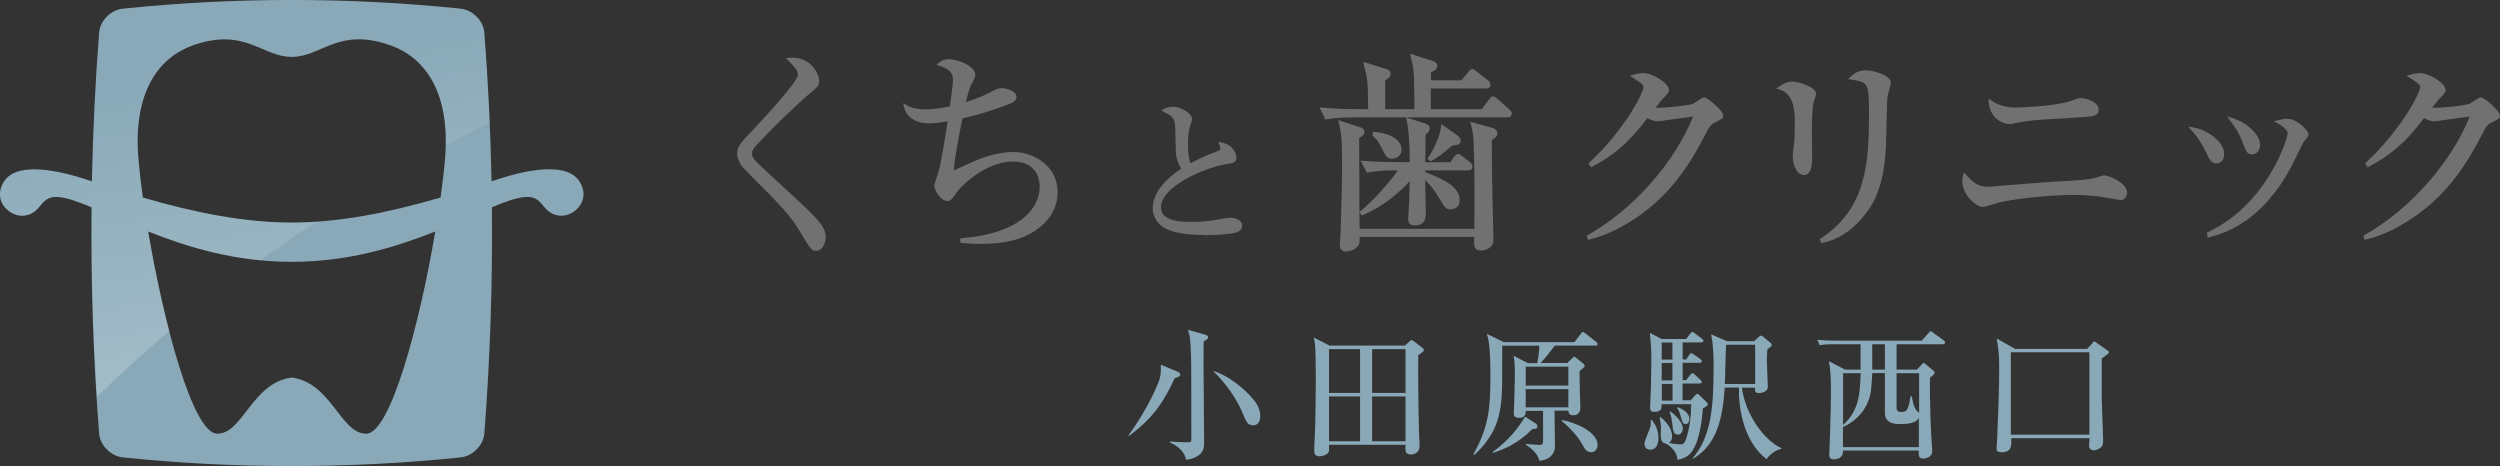 <svg width="236" height="44" viewBox="0 0 236 44" fill="none" xmlns="http://www.w3.org/2000/svg">
<rect x="0" y="0" width="236" height="44" fill="#333333" stroke="none"/>
<path d="M54.714 17.147C53.292 14.854 48.062 16.547 46.493 17.089C46.459 17.089 46.436 17.112 46.402 17.112C46.311 12.434 46.084 7.744 45.72 3.065C45.629 1.959 44.628 0.945 43.491 0.818C32.86 -0.277 22.229 -0.277 11.586 0.818C10.46 0.933 9.449 1.959 9.358 3.065C8.994 7.744 8.766 12.434 8.675 17.112C8.641 17.112 8.618 17.089 8.584 17.089C7.015 16.559 1.785 14.865 0.364 17.147C-0.807 19.025 1.035 20.558 2.331 20.35C4.07 20.074 3.707 18.38 5.628 18.61C6.435 18.702 7.447 19.071 8.641 19.567C8.573 26.688 8.8 33.809 9.358 40.931C9.449 42.037 10.449 43.051 11.586 43.178C22.217 44.273 32.849 44.273 43.491 43.178C44.617 43.063 45.629 42.037 45.72 40.931C46.277 33.809 46.504 26.688 46.436 19.567C47.619 19.071 48.63 18.702 49.449 18.61C51.371 18.38 51.007 20.074 52.747 20.35C54.043 20.558 55.885 19.025 54.714 17.147ZM13.076 15.095C12.507 8.712 14.986 5.439 18.169 4.298C23.15 2.524 24.685 5.37 27.539 5.37C30.393 5.37 31.928 2.512 36.908 4.298C40.091 5.439 42.57 8.712 42.002 15.095C41.911 16.167 41.763 17.366 41.592 18.645C36.635 20.097 31.973 21.007 27.539 21.007C23.104 21.007 18.442 20.097 13.485 18.645C13.303 17.366 13.167 16.167 13.076 15.095ZM34.566 40.942C32.144 40.942 31.279 36.114 27.539 35.642C23.798 36.114 22.934 40.942 20.512 40.942C18.215 40.942 15.463 30.571 13.985 21.848C17.646 23.312 22.195 24.718 27.539 24.718C32.883 24.718 37.431 23.312 41.092 21.848C39.614 30.571 36.862 40.942 34.566 40.942Z" fill="#89A9B8"/>
<path d="M0.375 17.147C1.797 14.854 7.027 16.547 8.596 17.089C8.63 17.089 8.653 17.112 8.687 17.112C8.778 12.434 9.006 7.744 9.369 3.065C9.46 1.959 10.461 0.945 11.598 0.818C22.229 -0.277 32.86 -0.277 43.491 0.818C44.628 0.933 45.629 1.959 45.72 3.065C45.936 5.9 46.095 8.746 46.22 11.581C44.822 12.272 43.446 12.987 42.082 13.713C42.195 8.239 39.853 5.358 36.92 4.31C31.939 2.535 30.404 5.381 27.55 5.381C24.697 5.381 23.162 2.524 18.181 4.31C14.998 5.451 12.519 8.723 13.087 15.107C13.178 16.179 13.326 17.377 13.497 18.656C18.454 20.108 23.116 21.018 27.55 21.018C28.324 21.018 29.097 20.984 29.881 20.926C28.073 22.113 26.311 23.323 24.571 24.568C20.501 24.176 16.953 23.047 13.997 21.86C14.52 24.959 15.214 28.267 15.987 31.251C13.622 33.256 11.336 35.319 9.153 37.439C8.778 31.482 8.619 25.536 8.676 19.578C7.493 19.083 6.481 18.714 5.663 18.622C3.741 18.391 4.105 20.085 2.365 20.362C1.058 20.569 -0.773 19.037 0.387 17.158L0.375 17.147Z" fill="url(#paint0_linear_377_263)"/>
<path d="M110.872 35.734C109.894 37.854 108.927 39.421 106.574 41.15L106.517 41.104C107.063 40.401 108.495 38.246 109.348 36.126C109.587 35.503 109.587 35.25 109.587 34.432L111.11 35.066C111.258 35.123 111.417 35.215 111.417 35.365C111.417 35.503 111.304 35.572 110.86 35.722L110.872 35.734ZM113.623 32.254C113.623 32.634 113.612 33.36 113.612 34.409C113.612 35.55 113.669 40.643 113.669 41.668C113.669 42.118 113.669 42.602 113.168 42.971C113.077 43.04 112.634 43.351 111.963 43.397C111.77 42.429 110.894 41.98 110.44 41.761V41.68C110.587 41.691 111.554 41.749 111.872 41.749C112.418 41.749 112.463 41.749 112.463 41.484C112.463 39.848 112.463 36.909 112.452 35.054C112.452 34.789 112.441 32.369 112.293 31.689C112.236 31.424 112.179 31.274 112.134 31.136L113.748 31.585C113.885 31.631 114.055 31.701 114.055 31.827C114.055 31.954 114.01 31.989 113.623 32.242V32.254ZM118.296 40.147C117.785 40.147 117.671 39.871 117.216 38.811C116.432 36.967 114.976 35.446 114.578 35.1V35.042C115.795 35.377 117.432 36.587 118.41 37.819C118.672 38.131 118.967 38.661 118.967 39.294C118.967 39.813 118.728 40.147 118.308 40.147H118.296Z" fill="#89A9B8"/>
<path d="M133.885 33.533C133.862 34.87 133.896 38.649 133.953 40.723C133.953 40.942 134.01 41.864 134.01 42.06C134.01 42.901 133.26 42.901 133.18 42.901C132.634 42.901 132.646 42.533 132.68 41.991H125.46C125.46 42.083 125.471 42.498 125.46 42.579C125.391 42.89 124.903 43.074 124.55 43.074C124.266 43.074 124.061 42.947 124.061 42.567C124.061 41.945 124.141 40.931 124.152 40.297C124.175 39.064 124.209 37.612 124.209 35.872C124.209 34.881 124.209 33.095 124.129 32.484C124.107 32.254 124.061 32.058 124.016 31.862L125.505 32.623H132.623L133.044 32.242C133.112 32.185 133.169 32.104 133.248 32.104C133.305 32.104 133.362 32.127 133.43 32.185L134.26 32.818C134.34 32.876 134.408 32.934 134.408 33.026C134.408 33.176 134.351 33.199 133.874 33.533H133.885ZM128.393 32.957H125.46V37.094H128.393V32.957ZM128.393 37.428H125.46V41.657H128.393V37.428ZM132.68 32.957H129.53V37.094H132.68V32.957ZM132.68 37.428H129.53V41.657H132.68V37.428Z" fill="#89A9B8"/>
<path d="M144.027 41.91C144.232 41.922 145.267 42.002 145.335 42.002C145.608 42.002 145.665 41.922 145.665 41.507V38.788H144.039C144.027 39.076 143.993 39.444 143.402 39.444C143.038 39.444 142.902 39.294 142.902 39.041C142.902 38.949 142.959 37.601 142.959 37.428C142.981 36.448 143.004 35.745 143.004 35.411C143.004 34.87 142.993 34.224 142.89 33.59L144.232 34.282H145.119C145.21 33.833 145.312 33.003 145.312 32.634H141.81C141.81 36.414 141.81 36.84 141.731 37.75C141.571 39.583 141.048 41.219 139.161 42.959L139.093 42.878C140.503 40.332 140.696 38.672 140.696 35.503C140.696 32.657 140.514 32.046 140.366 31.516L141.958 32.3H148.621L149.212 31.539C149.337 31.378 149.36 31.343 149.428 31.343C149.496 31.343 149.508 31.355 149.667 31.482L150.702 32.288C150.702 32.288 150.815 32.369 150.815 32.484C150.815 32.611 150.702 32.623 150.611 32.623H146.779C146.631 32.818 145.858 33.833 145.437 34.27H147.95L148.45 33.786C148.53 33.706 148.575 33.66 148.61 33.66C148.632 33.66 148.769 33.775 148.803 33.798L149.508 34.363C149.508 34.363 149.599 34.478 149.599 34.558C149.599 34.639 149.235 34.927 149.11 35.031C149.11 35.238 149.121 35.4 149.133 36.909C149.133 37.151 149.189 38.269 149.189 38.43C149.189 38.926 148.962 39.202 148.53 39.202C148.337 39.202 148.052 39.156 148.064 38.764H146.745C146.745 39.283 146.79 41.634 146.79 42.118C146.79 42.971 146.108 43.455 145.312 43.489C145.176 42.821 144.516 42.279 144.039 41.991V41.876L144.027 41.91ZM140.912 42.671C142.64 41.415 143.413 40.205 143.982 39.329L144.982 39.986C145.062 40.044 145.13 40.136 145.13 40.251C145.13 40.481 144.926 40.493 144.641 40.516C143.322 41.841 142.049 42.394 140.946 42.752L140.901 42.671H140.912ZM144.027 34.616V36.402H148.052V34.616H144.027ZM144.027 36.736V38.453H148.052V36.736H144.027ZM147.438 39.652C148.723 39.871 150.815 40.781 150.815 42.002C150.815 42.417 150.508 42.694 150.213 42.694C149.747 42.694 149.565 42.314 149.394 42.002C149.064 41.38 148.507 40.666 147.427 39.732V39.652H147.438Z" fill="#89A9B8"/>
<path d="M155.921 39.629C156.341 40.136 156.557 40.712 156.557 41.369C156.557 41.507 156.557 42.452 155.773 42.452C155.534 42.452 155.238 42.314 155.238 41.887C155.238 41.622 155.716 40.562 155.784 40.332C155.841 40.113 155.841 39.928 155.83 39.663L155.921 39.617V39.629ZM159.582 37.819L159.991 37.347C160.059 37.278 160.139 37.186 160.23 37.186C160.287 37.186 160.378 37.255 160.503 37.382L161.14 37.992C161.14 37.992 161.219 38.085 161.219 38.142C161.219 38.257 161.14 38.327 160.753 38.569C160.685 39.352 160.526 41.369 159.764 42.556C159.32 43.247 158.615 43.351 158.343 43.408C158.343 42.602 157.626 42.072 157.251 41.876C156.842 41.818 156.773 41.438 156.773 41.069C156.773 40.954 156.796 40.493 156.796 40.401C156.796 40.343 156.796 40.032 156.671 39.398L156.739 39.352C157.16 39.721 157.842 40.32 157.842 41.207C157.842 41.288 157.842 41.622 157.535 41.807C158.092 41.933 158.57 41.945 158.661 41.945C158.854 41.945 159.002 41.887 159.138 41.519C159.571 40.263 159.639 38.983 159.65 38.154H156.853C156.864 38.511 156.876 38.88 156.148 38.88C155.818 38.88 155.773 38.718 155.773 38.476C155.773 38.2 155.83 37.001 155.841 36.759C155.841 36.633 155.887 34.893 155.887 33.982C155.887 32.842 155.83 32.3 155.75 31.424L156.853 32H159.173L159.548 31.516C159.662 31.378 159.684 31.332 159.752 31.332C159.809 31.332 159.832 31.355 160.025 31.493L160.662 31.966C160.73 32.023 160.799 32.081 160.799 32.173C160.799 32.3 160.685 32.323 160.594 32.323H158.843V33.936H159.173L159.457 33.521C159.525 33.406 159.593 33.337 159.673 33.337C159.73 33.337 159.821 33.418 159.946 33.498L160.492 33.879C160.583 33.948 160.651 34.017 160.651 34.097C160.651 34.236 160.526 34.247 160.435 34.247H158.843V35.884H159.173L159.548 35.411C159.616 35.331 159.673 35.227 159.764 35.227C159.843 35.227 159.923 35.296 160.003 35.377L160.514 35.849C160.514 35.849 160.651 35.976 160.651 36.056C160.651 36.183 160.526 36.206 160.446 36.206H158.831V37.785H159.559L159.582 37.819ZM156.864 32.334V33.948H157.876V32.334H156.864ZM156.864 34.27V35.907H157.876V34.27H156.864ZM157.888 37.819V36.241H156.876V37.819H157.888ZM157.672 38.822C158.604 39.536 158.854 40.09 158.854 40.458C158.854 40.827 158.615 41.023 158.411 41.023C157.979 41.023 157.945 40.712 157.854 39.951C157.785 39.387 157.717 39.145 157.626 38.868L157.683 38.822H157.672ZM158.354 38.43C158.581 38.511 159.48 38.868 159.48 39.548C159.48 39.813 159.332 40.044 159.127 40.044C158.843 40.044 158.786 39.779 158.627 39.191C158.536 38.834 158.445 38.695 158.32 38.499L158.365 38.43H158.354ZM164.426 36.587C164.778 39.202 166.586 41.588 168.155 42.302V42.371C167.552 42.521 167.098 42.878 166.757 43.339C164.414 41.542 164.096 38.027 164.164 36.587H162.811C162.584 40.47 161.594 42.233 159.843 43.293L159.798 43.247C161.526 41.207 161.765 38.476 161.765 34.639C161.765 33.21 161.697 32.438 161.538 31.562L163.016 32.208H165.574L166.063 31.781C166.131 31.712 166.154 31.689 166.245 31.689C166.336 31.689 166.393 31.747 166.461 31.804L167.155 32.38C167.155 32.38 167.257 32.496 167.257 32.565C167.257 32.646 167.211 32.703 166.836 32.98C166.825 33.222 166.791 33.498 166.791 33.959C166.791 34.363 166.882 36.322 166.882 36.448C166.882 36.563 166.882 36.736 166.734 36.863C166.506 37.071 166.222 37.105 166.074 37.105C165.654 37.105 165.654 36.909 165.676 36.598H164.414L164.426 36.587ZM165.688 36.252V32.542H162.948C162.891 33.06 162.868 35.665 162.822 36.252H165.688Z" fill="#89A9B8"/>
<path d="M183.403 32.496H179.036V34.893H180.947L181.436 34.386C181.436 34.386 181.527 34.259 181.583 34.259C181.64 34.259 181.708 34.316 181.743 34.34L182.47 34.962C182.539 35.031 182.629 35.089 182.629 35.169C182.629 35.331 182.345 35.538 182.197 35.642C182.141 37.612 182.277 40.919 182.379 42.141C182.379 42.221 182.402 42.544 182.402 42.59C182.402 43.259 181.583 43.293 181.561 43.293C181.094 43.293 181.117 42.947 181.129 42.533H173.977C174.022 43.362 173.215 43.362 173.124 43.362C172.931 43.362 172.68 43.316 172.68 42.936C172.68 42.878 172.692 42.728 172.692 42.659C172.703 42.383 172.84 38.799 172.84 37.024C172.84 35.596 172.794 34.824 172.646 34.097L174.181 34.893H175.637V32.496H173.249C172.294 32.496 172.044 32.542 171.782 32.588L171.555 32.081C172.192 32.139 172.84 32.162 173.499 32.162H181.401L182.038 31.459C182.095 31.39 182.163 31.274 182.254 31.274C182.334 31.274 182.425 31.355 182.516 31.424L183.482 32.127C183.55 32.173 183.619 32.254 183.619 32.334C183.619 32.473 183.494 32.484 183.414 32.484L183.403 32.496ZM181.151 39.375C181.004 39.894 180.264 40.032 179.412 40.032C178.775 40.032 177.934 39.94 177.934 38.972V35.215H176.74C176.728 35.503 176.683 36.356 176.626 36.828C176.433 38.419 175.375 39.698 173.977 40.309V42.21H181.14V39.375H181.151ZM173.988 35.227V40.113C175.523 38.741 175.58 37.105 175.648 35.227H173.988ZM177.934 32.496H176.74V34.893H177.934V32.496ZM181.151 35.227H179.036V38.453C179.036 38.811 179.162 38.891 179.525 38.891C179.992 38.891 180.173 38.649 180.355 37.405H180.469C180.56 37.889 180.628 38.269 180.833 38.638C180.856 38.695 181.117 38.926 181.163 38.995V35.215L181.151 35.227Z" fill="#89A9B8"/>
<path d="M198.4 33.809V37.359C198.4 38.015 198.536 40.977 198.536 41.576C198.536 42.002 198.446 42.106 198.377 42.175C198.139 42.44 197.786 42.51 197.65 42.51C197.627 42.51 197.206 42.51 197.206 42.106C197.206 41.991 197.252 41.472 197.252 41.369H189.861C189.884 42.072 189.918 42.694 188.951 42.694C188.474 42.694 188.474 42.464 188.474 42.314C188.474 42.175 188.531 41.599 188.531 41.472C188.644 38.926 188.724 36.517 188.724 34.789C188.724 33.325 188.633 32.807 188.485 31.954L190.225 32.934H197.024L197.502 32.427C197.57 32.346 197.627 32.231 197.706 32.231C197.786 32.231 197.866 32.323 197.923 32.369L198.889 33.037C198.969 33.095 199.082 33.176 199.082 33.256C199.082 33.349 199.014 33.395 198.446 33.809H198.4ZM197.24 33.256H189.827V41.035H197.24V33.256Z" fill="#89A9B8"/>
<path d="M77.022 23.669C76.613 23.669 76.533 23.542 75.601 21.998C74.521 20.223 74.043 19.751 70.337 16.029C70.109 15.799 69.586 15.188 69.586 14.508C69.586 14.162 69.643 13.793 70.359 13.033L70.644 12.733C72.395 10.855 75.317 7.721 75.317 7.041C75.317 6.626 74.896 6.2 74.407 5.704L74.191 5.485L74.498 5.451C74.6 5.451 74.703 5.439 74.805 5.439C76.465 5.439 77.329 6.868 77.329 7.64C77.329 8.112 77.079 8.308 76.488 8.792C75.84 9.299 72.918 12.03 71.292 13.839C70.996 14.162 70.996 14.37 70.996 14.485C70.996 14.911 71.076 15.003 72.69 16.49L72.963 16.743C77.181 20.604 77.943 21.295 77.943 22.378C77.943 22.931 77.636 23.68 77.045 23.68L77.022 23.669Z" fill="#727171"/>
<path d="M92.531 23.024C91.826 23.024 91.349 22.977 90.939 22.943L90.655 22.92V22.482H90.792C96.215 22.067 98.148 19.693 98.148 17.619C98.148 17.066 97.966 15.245 95.613 15.245C93.1 15.245 90.769 17.504 90.326 18.138L90.246 18.253C89.814 18.864 89.734 18.979 89.404 18.979C88.882 18.979 88.199 18.046 88.199 17.492C88.199 17.446 88.222 17.366 88.484 16.547C88.54 16.352 88.597 16.202 88.597 16.179C88.813 15.522 89.166 13.298 89.382 11.961L89.461 11.454C89.063 11.512 88.222 11.65 87.71 11.65C86.448 11.65 85.55 11.051 85.334 10.071L85.266 9.737L85.55 9.91C86.164 10.279 86.88 10.325 87.449 10.325C88.256 10.325 89.245 10.129 89.666 10.037C89.757 9.438 89.962 7.928 89.962 7.594C89.962 6.856 89.666 6.545 88.654 6.2L88.415 6.119L88.609 5.946C88.813 5.762 89.052 5.589 89.609 5.589C90.439 5.589 92.065 6.257 92.065 7.052C92.065 7.26 92.02 7.34 91.826 7.721L91.769 7.824C91.61 8.135 91.485 8.377 91.178 9.633C91.724 9.472 92.611 9.184 93.634 8.631C94.169 8.366 94.282 8.32 94.555 8.32C95.112 8.32 95.965 8.654 95.965 9.15C95.965 9.403 95.783 9.599 95.442 9.749C93.373 10.578 91.508 11.028 90.86 11.178C90.655 12.134 90.121 14.796 90.03 16.087C90.314 15.971 90.689 15.799 92.02 15.199C92.747 14.877 94.203 14.347 95.726 14.347C97.386 14.347 99.842 15.545 99.842 18.138C99.842 19.613 99.081 20.892 97.625 21.837C96.431 22.632 94.771 23.024 92.554 23.024H92.531Z" fill="#727171"/>
<path d="M113.669 22.182C111.815 22.182 110.474 21.917 109.78 21.433C109.189 21.018 108.814 20.327 108.814 19.659C108.814 19.06 109.075 17.504 111.508 15.925C111.315 15.614 111.008 15.05 110.997 14.289C110.951 12.019 110.94 11.788 110.872 11.5C110.803 11.189 110.587 10.947 110.417 10.855L110.064 10.671C109.951 10.613 109.905 10.59 109.837 10.544L109.621 10.394L109.86 10.29C110.064 10.198 110.36 10.071 110.735 10.071C111.383 10.071 112.532 10.659 112.532 11.235C112.532 11.362 112.441 11.604 112.441 11.616C112.316 11.984 112.145 12.491 112.145 13.563C112.145 14.185 112.168 14.831 112.384 15.418C113.146 14.992 113.964 14.623 114.885 14.289C115.158 14.185 115.204 14.128 115.204 14.035C115.204 13.955 115.181 13.851 115.101 13.621L115.01 13.367L115.272 13.436C115.579 13.517 116.011 13.621 116.295 13.943C116.523 14.208 116.716 14.6 116.716 14.819C116.716 15.338 116.5 15.372 115.795 15.487C113.612 15.833 109.598 17.654 109.598 19.544C109.598 20.788 111.076 20.949 112.52 20.949C113.635 20.949 114.18 20.869 115.579 20.615C115.829 20.581 115.988 20.558 116.147 20.558C116.705 20.558 117.262 20.788 117.262 21.318C117.262 21.768 116.796 21.917 116.614 21.963C116.193 22.102 114.601 22.205 113.737 22.205H113.669V22.182Z" fill="#727171"/>
<path d="M127.086 23.75C126.71 23.75 126.472 23.508 126.472 23.139C126.472 23.093 126.483 22.908 126.506 22.678C126.529 22.378 126.551 22.01 126.551 21.894C126.642 19.359 126.688 17.4 126.688 15.556C126.688 12.975 126.642 12.791 126.381 11.592L126.324 11.339L128.359 11.996C128.575 12.065 128.791 12.157 128.791 12.457C128.791 12.699 128.677 12.814 128.302 13.021C128.302 13.782 128.314 15.579 128.325 17.366C128.325 19.117 128.325 20.869 128.348 21.606H139.172C139.229 19.014 139.184 14.761 139.104 13.39C139.07 12.595 138.979 12.203 138.854 11.742L138.786 11.489L140.81 12.053C140.946 12.088 141.355 12.215 141.355 12.595C141.355 12.872 141.162 13.01 140.821 13.229C140.844 15.672 140.855 17.481 140.901 19.302C140.923 19.843 140.98 22.263 140.98 22.701C140.98 23.312 140.366 23.646 139.786 23.646C139.627 23.646 139.445 23.623 139.32 23.496C139.138 23.312 139.138 22.989 139.161 22.367H128.359C128.359 22.828 128.336 22.954 128.28 23.07C128.132 23.462 127.552 23.727 127.097 23.727L127.086 23.75ZM133.533 21.284C133.01 21.284 132.93 20.938 132.93 20.73C132.93 20.707 132.964 20.143 132.964 20.097C133.021 19.371 133.044 18.576 133.078 17.101C132.316 17.942 130.77 19.428 128.655 20.293L128.541 20.339L128.325 20.005L128.427 19.924C129.724 18.898 131.315 17.008 131.952 16.087H131.418C130.997 16.087 129.951 16.11 129.144 16.282L129.03 16.305L128.439 15.165L128.7 15.188C129.974 15.28 131.327 15.303 131.702 15.303H133.078C133.078 13.494 132.975 12.123 132.782 11.327L132.725 11.085H127.518C126.915 11.085 126.028 11.12 125.221 11.258L125.119 11.281L124.561 10.14L124.823 10.164C126.119 10.279 127.472 10.302 127.847 10.302H129.155C129.132 7.755 129.11 7.49 128.746 6.084L128.677 5.831L130.838 6.511C131.02 6.568 131.27 6.66 131.27 6.995C131.27 7.156 131.19 7.294 131.065 7.375C130.917 7.479 130.815 7.548 130.758 7.582V10.302H133.521C133.498 6.845 133.498 6.684 133.169 5.324L133.112 5.07L135.215 5.75C135.42 5.808 135.67 5.923 135.67 6.211C135.67 6.545 135.466 6.649 135.079 6.822V7.582H137.967L138.661 6.73C138.74 6.626 138.82 6.522 138.979 6.522C139.115 6.522 139.206 6.591 139.343 6.707L140.446 7.571C140.571 7.663 140.696 7.801 140.696 8.009C140.696 8.17 140.616 8.354 140.252 8.354H135.068V10.302H139.866L140.605 9.345C140.719 9.196 140.787 9.103 140.946 9.103C141.082 9.103 141.173 9.173 141.31 9.288L142.458 10.302C142.583 10.406 142.708 10.521 142.708 10.717C142.708 10.809 142.674 11.085 142.265 11.085H132.725L134.567 11.662C134.829 11.754 134.965 11.904 134.965 12.123C134.965 12.364 134.863 12.457 134.579 12.71C134.579 13.056 134.556 14.704 134.545 15.315H136.921L137.228 14.854C137.376 14.658 137.501 14.531 137.66 14.531C137.785 14.531 137.887 14.612 138.001 14.704L138.752 15.303C138.922 15.43 139.002 15.568 139.002 15.741C139.002 15.902 138.922 16.087 138.558 16.087H134.522V16.236C136.387 16.974 137.796 17.642 137.796 18.921C137.796 19.544 137.285 19.762 136.944 19.762C136.489 19.762 136.387 19.601 135.852 18.691C135.397 17.93 135.079 17.538 134.533 16.997C134.556 17.85 134.601 19.624 134.601 19.878C134.601 20.569 134.601 21.284 133.487 21.284H133.533ZM134.738 15.003L134.817 14.888C135.477 13.897 135.909 12.848 136.034 11.95L136.068 11.708L137.603 12.802C137.705 12.895 137.876 13.021 137.876 13.263C137.876 13.655 137.603 13.69 137.08 13.747C136.341 14.404 135.659 14.9 135.147 15.188L135.068 15.234L134.738 14.992V15.003ZM131.429 14.992C130.929 14.992 130.804 14.715 130.474 14.059C130.087 13.263 129.871 13.079 129.621 12.86L129.564 12.802L129.61 12.445H129.746C131.35 12.607 132.305 13.229 132.305 14.139C132.305 14.715 131.782 14.98 131.429 14.98V14.992Z" fill="#727171"/>
<path d="M149.781 22.252L149.883 22.194C154.158 19.785 158.036 15.418 159.832 11.005C159.025 11.097 157.854 11.27 157.126 11.373C156.921 11.408 156.569 11.454 156.478 11.454C156.353 11.454 156.012 11.42 155.511 11.155C153.624 13.667 152.112 14.773 150.315 15.729L150.19 15.799L149.951 15.418L150.042 15.338C153.283 12.341 155.147 8.792 155.147 8.205C155.147 8.089 155.147 7.951 154.136 7.329L153.863 7.168L154.158 7.064C154.602 6.914 155.011 6.902 155.17 6.902C155.989 6.902 157.547 7.847 157.547 8.493C157.547 8.735 157.422 8.873 157.046 9.242C156.899 9.368 156.569 9.806 156.319 10.117L156.273 10.175C156.33 10.175 156.387 10.175 156.455 10.175C157.513 10.175 159.389 9.945 159.798 9.806C159.855 9.783 160.014 9.68 160.15 9.587C160.514 9.345 160.742 9.196 160.889 9.196C161.185 9.196 162.675 10.452 162.675 10.924C162.675 11.178 162.493 11.27 161.981 11.523C161.56 11.708 161.401 11.869 160.98 12.699C159.013 16.57 156.91 19.025 153.942 20.892C152.589 21.744 151.27 22.321 150.031 22.609L149.894 22.643L149.792 22.252H149.781Z" fill="#727171"/>
<path d="M171.759 22.586L171.862 22.517C176.092 19.774 176.433 15.603 176.433 10.82C176.433 7.778 176.364 7.767 174.738 7.513L174.443 7.467L174.67 7.26C174.977 6.972 175.421 6.637 176.114 6.637C176.808 6.637 178.491 7.087 178.491 7.79C178.491 7.928 178.411 8.228 178.297 8.666C178.241 8.908 178.172 9.126 178.172 9.207C178.138 9.415 178.081 11.8 178.059 12.941L178.036 13.655C177.888 17.688 176.819 19.417 175.694 20.684C174.648 21.883 173.42 22.643 172.044 22.931L171.93 22.954L171.771 22.586H171.759ZM170.293 16.524C169.645 16.524 169.235 15.603 169.235 14.738C169.235 14.588 169.303 14.047 169.338 13.701L169.372 13.448C169.417 13.137 169.429 12.422 169.429 11.327C169.429 9.683 168.943 8.723 167.973 8.447L167.655 8.354L167.939 8.182C168.314 7.94 168.701 7.698 169.167 7.698C169.633 7.698 171.441 8.147 171.441 8.884C171.441 8.942 171.407 9.069 171.236 9.553C171.043 10.152 171.043 11.915 171.043 12.584C171.043 12.768 171.066 14.75 171.066 14.923C171.066 15.994 170.804 16.524 170.293 16.524Z" fill="#727171"/>
<path d="M187.2 19.544C186.62 19.544 185.245 18.495 185.245 17.055C185.245 16.859 185.279 16.732 185.301 16.594L185.37 16.305L185.574 16.444C186.234 17.262 186.711 17.631 187.792 17.631C187.848 17.631 188.394 17.585 189.167 17.515C190.816 17.377 193.579 17.158 194.284 17.124H194.432C195.614 17.055 197.218 16.974 197.786 16.79C198.468 16.582 198.525 16.559 198.662 16.559C199.094 16.559 200.799 17.273 200.799 18.184C200.799 18.599 200.526 18.887 200.162 18.887C200.14 18.887 198.866 18.668 198.605 18.622C197.877 18.483 196.717 18.403 195.648 18.403C193.738 18.403 189.827 18.748 188.315 19.232C187.485 19.497 187.405 19.52 187.2 19.52V19.544ZM189.69 11.708C189.099 11.708 187.837 11.201 187.735 9.61L187.712 9.311L187.962 9.472C188.292 9.691 188.963 10.152 190.304 10.152C190.907 10.152 193.772 10.014 195.182 9.622C195.25 9.61 195.398 9.553 195.569 9.495C195.978 9.357 196.262 9.253 196.388 9.253C196.808 9.253 198.116 9.576 198.116 10.325C198.116 10.959 197.593 10.993 196.638 11.051C196.206 11.085 194.671 11.189 193.602 11.247C192.499 11.304 191.362 11.362 190.1 11.662C189.952 11.708 189.838 11.708 189.713 11.708H189.69Z" fill="#727171"/>
<path d="M208.383 22.275L208.326 21.963L208.429 21.917C214.023 19.267 215.922 13.183 215.956 12.572C215.956 12.318 215.581 11.95 214.989 11.627L214.648 11.443L215.137 11.327C215.353 11.27 215.603 11.212 215.922 11.212C216.831 11.212 217.923 12.318 217.923 12.664C217.923 12.872 217.843 12.964 217.468 13.379C217.4 13.471 217.002 14.312 216.752 14.819C216.593 15.165 216.445 15.464 216.376 15.591C213.523 21.03 209.93 22.021 208.576 22.39L208.429 22.436L208.372 22.286L208.383 22.275ZM209.236 15.43C208.713 15.43 208.474 14.9 208.258 14.381C208.008 13.839 207.485 12.952 206.848 12.261L206.564 11.95L206.985 12.019C208.36 12.226 209.964 13.379 209.964 14.542C209.964 15.061 209.668 15.43 209.247 15.43H209.236ZM212.624 14.566C212.113 14.566 212.022 14.3 211.692 13.413C211.465 12.768 211.089 12.111 210.509 11.351L210.237 10.993L210.669 11.12C212.101 11.546 213.352 12.722 213.352 13.644C213.352 14.185 213.045 14.566 212.613 14.566H212.624Z" fill="#727171"/>
<path d="M223.096 22.252L223.199 22.194C227.474 19.785 231.351 15.418 233.148 11.005C232.34 11.097 231.169 11.27 230.442 11.373C230.237 11.408 229.884 11.454 229.793 11.454C229.668 11.454 229.327 11.42 228.827 11.155C226.939 13.667 225.427 14.773 223.631 15.729L223.506 15.799L223.267 15.418L223.358 15.338C226.598 12.341 228.463 8.792 228.463 8.205C228.463 8.089 228.463 7.951 227.451 7.329L227.178 7.168L227.474 7.064C227.917 6.914 228.327 6.902 228.486 6.902C229.304 6.902 230.862 7.847 230.862 8.493C230.862 8.735 230.737 8.873 230.362 9.242C230.214 9.368 229.884 9.806 229.634 10.117L229.589 10.175C229.646 10.175 229.702 10.175 229.771 10.175C230.828 10.175 232.704 9.945 233.114 9.806C233.17 9.783 233.33 9.68 233.466 9.587C233.83 9.345 234.057 9.196 234.205 9.196C234.501 9.196 235.99 10.452 235.99 10.924C235.99 11.178 235.808 11.27 235.297 11.523C234.876 11.708 234.717 11.869 234.296 12.699C232.329 16.57 230.225 19.025 227.258 20.892C225.905 21.744 224.586 22.321 223.346 22.609L223.21 22.643L223.108 22.252H223.096Z" fill="#727171"/>
<defs>
<linearGradient id="paint0_linear_377_263" x1="57.804" y1="-0.812" x2="65.063" y2="38.576" gradientUnits="userSpaceOnUse">
<stop stop-color="white" stop-opacity="0"/>
<stop offset="1" stop-color="white" stop-opacity="0.3"/>
</linearGradient>
</defs>
</svg>
